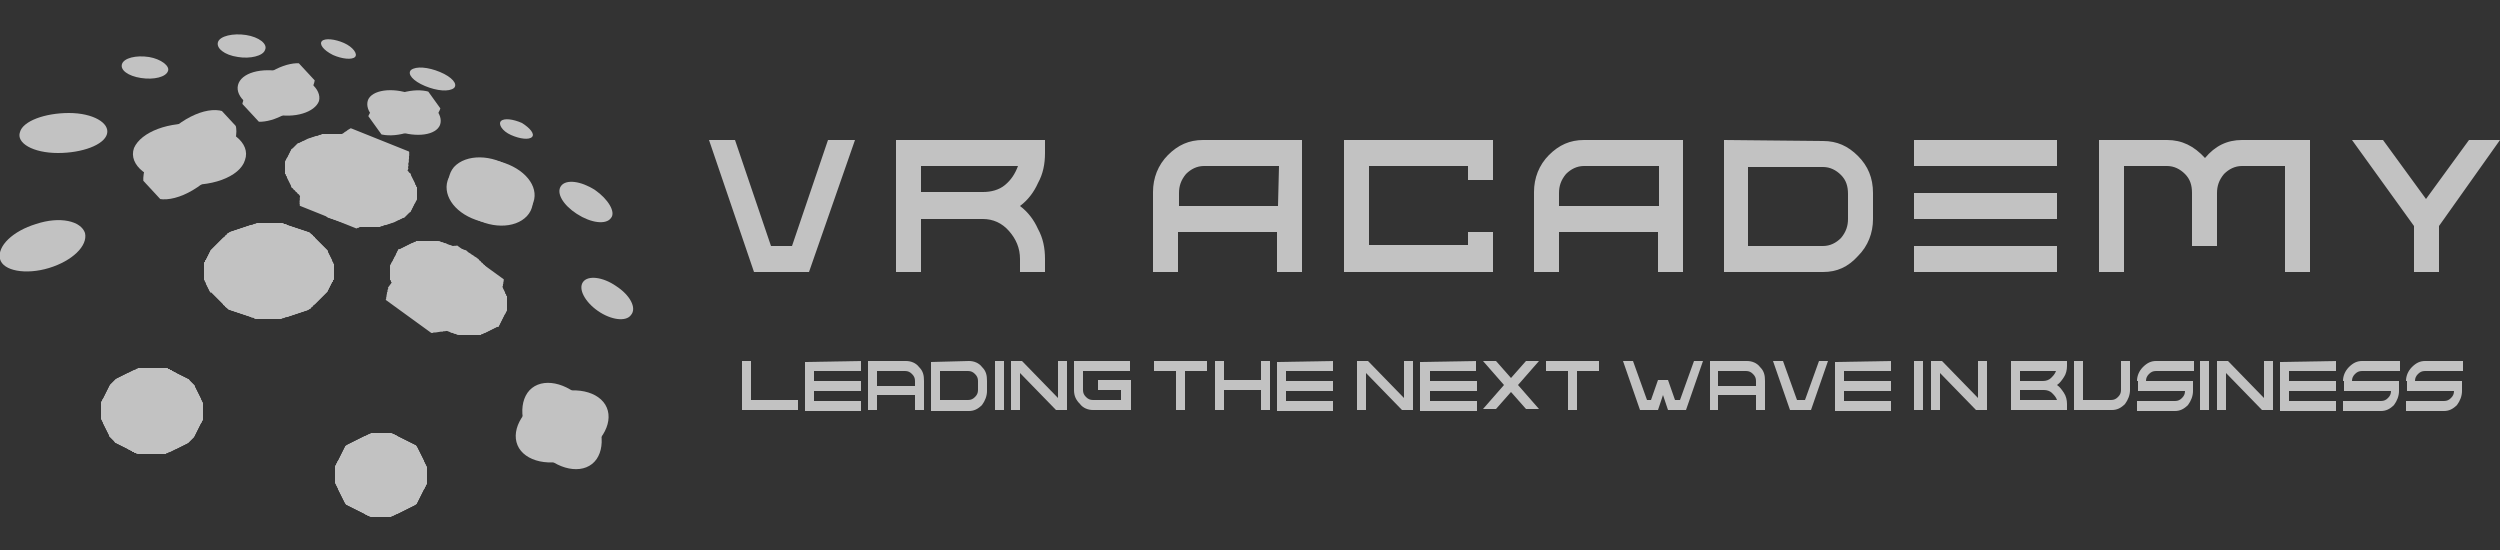 <?xml version="1.0" encoding="utf-8"?>
<!-- Generator: Adobe Illustrator 25.4.1, SVG Export Plug-In . SVG Version: 6.00 Build 0)  -->
<svg version="1.1" id="Layer_1" xmlns="http://www.w3.org/2000/svg" xmlns:xlink="http://www.w3.org/1999/xlink" x="0px" y="0px"
	 width="250px" height="55px" viewBox="0 0 250 55" style="enable-background:new 0 0 250 55;" xml:space="preserve">
<rect x="0" y="0" width="250" height="55" fill="#333333" stroke="none"/>
<style type="text/css">
	.st0{opacity:0.7;}
	.st1{fill-rule:evenodd;clip-rule:evenodd;fill:#FFFFFF;}
	.st2{fill:#FFFFFF;}
	.st3{clip-path:url(#SVGID_00000008845308503857234850000008880721291929004938_);fill:#FFFFFF;}
	.st4{clip-path:url(#SVGID_00000115483237205063783530000015409024385322230671_);fill:#FFFFFF;}
	.st5{clip-path:url(#SVGID_00000008827630459081595160000013173528196446905767_);fill:#FFFFFF;}
	.st6{clip-path:url(#SVGID_00000081626067167506316080000013860721293632560819_);fill:#FFFFFF;}
	.st7{clip-path:url(#SVGID_00000041989532639145815770000014039027297905696650_);fill:#FFFFFF;}
	.st8{clip-path:url(#SVGID_00000015350082190091263330000007814231938081726395_);fill:#FFFFFF;}
	.st9{clip-path:url(#SVGID_00000016049507639700191570000003689052437969930153_);fill:#FFFFFF;}
	.st10{clip-path:url(#SVGID_00000008118086161024712560000005228299943777081510_);fill:#FFFFFF;}
	.st11{clip-path:url(#SVGID_00000096032302834641008330000017778045242500148880_);fill:#FFFFFF;}
	.st12{clip-path:url(#SVGID_00000127761920213681726310000004809501604335712923_);fill:#FFFFFF;}
</style>
<g class="st0">
	<g>
		<path class="st1" d="M246.9,14l-4.3,5.9l0,0l-4.3-5.9h-3.1l6.2,8.6v4.6h2.5v-4.6L250,14H246.9L246.9,14z M216.7,14h-6.8v13.2h2.5
			V16.6h4.3c0.7,0,1.3,0.3,1.8,0.8s0.7,1.1,0.7,1.9v5.3h2.5v-5.3c0-0.7,0.2-1.3,0.7-1.9c0.5-0.5,1.1-0.8,1.8-0.8h4.3v10.6h2.5V14
			h-6.8c-1.5,0-2.7,0.6-3.7,1.8C219.4,14.6,218.2,14,216.7,14L216.7,14z M191.4,21.9h14.3v-2.6h-14.3V21.9z M191.4,16.6h14.3V14
			h-14.3V16.6z M191.4,27.2h14.3v-2.6h-14.3V27.2z M172.4,14v13.2h9.9c1.4,0,2.5-0.5,3.5-1.6c1-1,1.5-2.3,1.5-3.7v-2.6
			c0-1.5-0.5-2.7-1.5-3.7s-2.1-1.5-3.5-1.5L172.4,14L172.4,14z M184.8,21.9c0,0.7-0.2,1.3-0.7,1.9c-0.5,0.5-1.1,0.8-1.8,0.8h-7.5
			v-7.9h7.5c0.7,0,1.3,0.3,1.8,0.8s0.7,1.1,0.7,1.9V21.9z M153.4,27.2h2.5v-4h9.9v4h2.5V14h-9.9c-1.4,0-2.5,0.5-3.5,1.5
			s-1.5,2.3-1.5,3.7V27.2z M165.8,20.6h-9.9v-1.3c0-0.7,0.2-1.3,0.7-1.9c0.5-0.5,1.1-0.8,1.8-0.8h7.5v4H165.8z M134.4,14v13.2h14.9
			v-4h-2.5v1.3h-9.9v-7.9h9.9V18h2.5v-4H134.4z M115.3,27.2h2.5v-4h9.9v4h2.5V14h-9.9c-1.4,0-2.5,0.5-3.5,1.5s-1.5,2.3-1.5,3.7
			C115.3,19.2,115.3,27.2,115.3,27.2z M127.8,20.6h-9.9v-1.3c0-0.7,0.2-1.3,0.7-1.9c0.5-0.5,1.1-0.8,1.8-0.8h7.5L127.8,20.6
			L127.8,20.6z M89.6,27.2h2.5v-5.3h6.2c1,0,1.9,0.4,2.6,1.2c0.7,0.8,1.1,1.7,1.1,2.8v1.3h2.5v-1.3c0-1.1-0.2-2.1-0.7-3
			c-0.4-0.9-1-1.7-1.8-2.3c0.8-0.6,1.4-1.4,1.8-2.3c0.5-0.9,0.7-1.9,0.7-3V14H89.6V27.2z M92.1,16.6h9.7c-0.3,0.8-0.7,1.4-1.3,1.9
			c-0.6,0.5-1.4,0.7-2.2,0.7h-6.2V16.6L92.1,16.6z M82.8,14l-3.6,10.6h-2.1L73.5,14h-2.6l4.5,13.2h5.5L85.5,14H82.8z"/>
		<g>
			<path class="st2" d="M75.1,36.1V40h4.7v1h-5.6v-4.9H75.1z"/>
			<path class="st2" d="M86.1,36.1v1h-4.7v1h4.7v1h-4.7v1h4.7v1h-5.6v-4.9L86.1,36.1L86.1,36.1z"/>
			<path class="st2" d="M90.6,36.1c0.5,0,1,0.2,1.3,0.6c0.4,0.4,0.5,0.8,0.5,1.4V41h-0.9v-1.5h-3.8V41h-0.9v-4.9H90.6z M91.5,38.6
				v-0.5c0-0.3-0.1-0.5-0.3-0.7c-0.2-0.2-0.4-0.3-0.7-0.3h-2.8v1.5H91.5z"/>
			<path class="st2" d="M96.9,36.1c0.5,0,1,0.2,1.3,0.6c0.4,0.4,0.5,0.8,0.5,1.4v1c0,0.5-0.2,1-0.5,1.4c-0.4,0.4-0.8,0.6-1.3,0.6
				h-3.8v-4.9L96.9,36.1L96.9,36.1z M97.8,38.1c0-0.3-0.1-0.5-0.3-0.7c-0.2-0.2-0.4-0.3-0.7-0.3H94V40h2.8c0.3,0,0.5-0.1,0.7-0.3
				s0.3-0.4,0.3-0.7V38.1z"/>
			<path class="st2" d="M99.5,36.1h0.9V41h-0.9V36.1z"/>
			<path class="st2" d="M106.7,36.1V41h-1.1l-3.6-3.7V41h-0.9v-4.9h1.1l3.6,3.7v-3.7H106.7z"/>
			<path class="st2" d="M107.4,36.1h5.6v1h-4.7V39c0,0.3,0.1,0.5,0.3,0.7c0.2,0.2,0.4,0.3,0.7,0.3h2.8v-1h-2.3v-1h3.3v3h-3.8
				c-0.5,0-1-0.2-1.3-0.6c-0.4-0.4-0.6-0.8-0.6-1.4V36.1z"/>
			<path class="st2" d="M120.7,36.1v1h-2.2V41h-0.9v-3.9h-2.2v-1H120.7z"/>
			<path class="st2" d="M127,36.1V41h-0.9v-2h-3.7v2h-0.9v-4.9h0.9V38h3.7v-1.9H127z"/>
			<path class="st2" d="M133.3,36.1v1h-4.7v1h4.7v1h-4.7v1h4.7v1h-5.6v-4.9L133.3,36.1L133.3,36.1z"/>
			<path class="st2" d="M141.3,36.1V41h-1.1l-3.6-3.7V41h-0.9v-4.9h1.1l3.6,3.7v-3.7H141.3z"/>
			<path class="st2" d="M147.6,36.1v1H143v1h4.7v1H143v1h4.7v1H142v-4.9L147.6,36.1L147.6,36.1z"/>
			<path class="st2" d="M153.9,36.1l-2.1,2.4l2.1,2.4h-1.3l-1.5-1.7l-1.5,1.7h-1.3l2.1-2.4l-2.1-2.4h1.3l1.5,1.7l1.5-1.7H153.9z"/>
			<path class="st2" d="M159.9,36.1v1h-2.2V41h-0.9v-3.9h-2.2v-1H159.9z"/>
			<path class="st2" d="M170.3,36.1l-1.7,4.9h-1.8l-0.5-1.5l-0.5,1.5H164l-1.7-4.9h1l1.4,3.9h0.4l0.7-2h1l0.7,2h0.5l1.4-3.9H170.3z"
				/>
			<path class="st2" d="M174.7,36.1c0.5,0,1,0.2,1.3,0.6c0.4,0.4,0.5,0.8,0.5,1.4V41h-0.9v-1.5h-3.8V41H171v-4.9H174.7z M175.6,38.6
				v-0.5c0-0.3-0.1-0.5-0.3-0.7s-0.4-0.3-0.7-0.3h-2.8v1.5H175.6z"/>
			<path class="st2" d="M182.8,36.1l-1.7,4.9H179l-1.7-4.9h1l1.4,3.9h0.8l1.4-3.9H182.8z"/>
			<path class="st2" d="M189.1,36.1v1h-4.7v1h4.7v1h-4.7v1h4.7v1h-5.6v-4.9L189.1,36.1L189.1,36.1z"/>
			<path class="st2" d="M191.4,36.1h0.9V41h-0.9V36.1z"/>
			<path class="st2" d="M198.7,36.1V41h-1.1l-3.6-3.7V41h-0.9v-4.9h1.1l3.6,3.7v-3.7H198.7z"/>
			<path class="st2" d="M201.1,36.1h5.6v0.5c0,0.4-0.1,0.8-0.3,1.1s-0.4,0.6-0.7,0.8c0.3,0.2,0.5,0.5,0.7,0.8s0.3,0.7,0.3,1.1V41
				h-5.6V36.1z M202,38.1h2.3c0.3,0,0.6-0.1,0.8-0.3s0.4-0.4,0.5-0.7H202V38.1z M202,40h3.7c-0.1-0.3-0.3-0.5-0.5-0.7
				s-0.5-0.3-0.8-0.3H202V40z"/>
			<path class="st2" d="M212.1,36.1h0.9V39c0,0.5-0.2,1-0.5,1.4c-0.4,0.4-0.8,0.6-1.3,0.6h-3.8v-4.9h0.9V40h2.8
				c0.3,0,0.5-0.1,0.7-0.3s0.3-0.4,0.3-0.7L212.1,36.1L212.1,36.1z"/>
			<path class="st2" d="M213.7,38.1c0-0.5,0.2-1,0.6-1.4c0.4-0.4,0.8-0.6,1.3-0.6h3.8v1h-3.8c-0.3,0-0.5,0.1-0.7,0.3
				s-0.3,0.4-0.3,0.7h4.7v1c0,0.5-0.2,1-0.5,1.4c-0.4,0.4-0.8,0.6-1.3,0.6h-3.8v-1h3.8c0.3,0,0.5-0.1,0.7-0.3s0.3-0.4,0.3-0.7h-4.7
				v-1H213.7z"/>
			<path class="st2" d="M220,36.1h0.9V41H220V36.1z"/>
			<path class="st2" d="M227.3,36.1V41h-1.1l-3.6-3.7V41h-0.9v-4.9h1.1l3.6,3.7v-3.7H227.3z"/>
			<path class="st2" d="M233.6,36.1v1h-4.7v1h4.7v1h-4.7v1h4.7v1H228v-4.9L233.6,36.1L233.6,36.1z"/>
			<path class="st2" d="M234.3,38.1c0-0.5,0.2-1,0.6-1.4c0.4-0.4,0.8-0.6,1.3-0.6h3.8v1h-3.8c-0.3,0-0.5,0.1-0.7,0.3
				s-0.3,0.4-0.3,0.7h4.7v1c0,0.5-0.2,1-0.5,1.4c-0.4,0.4-0.8,0.6-1.3,0.6h-3.8v-1h3.8c0.3,0,0.5-0.1,0.7-0.3s0.3-0.4,0.3-0.7h-4.7
				v-1H234.3z"/>
			<path class="st2" d="M240.6,38.1c0-0.5,0.2-1,0.6-1.4c0.4-0.4,0.8-0.6,1.3-0.6h3.8v1h-3.8c-0.3,0-0.5,0.1-0.7,0.3
				s-0.3,0.4-0.3,0.7h4.7v1c0,0.5-0.2,1-0.5,1.4c-0.4,0.4-0.8,0.6-1.3,0.6h-3.8v-1h3.8c0.3,0,0.5-0.1,0.7-0.3s0.3-0.4,0.3-0.7h-4.7
				v-1H240.6z"/>
		</g>
	</g>
	<g>
		<g>
			<defs>
				<path id="SVGID_1_" d="M41.5,20.3c0,0.1-0.1,0.1-0.1,0.2c0,0.1-0.1,0.1-0.1,0.2c0,0.1-0.1,0.1-0.1,0.2c0,0.1-0.1,0.1-0.1,0.2
					c0,0.1-0.1,0.1-0.2,0.2c-0.1,0.1-0.1,0.1-0.2,0.2c-0.1,0.1-0.1,0.1-0.2,0.2c-0.1,0.1-0.1,0.1-0.2,0.1c-0.1,0-0.1,0.1-0.2,0.1
					c-0.1,0-0.1,0.1-0.2,0.1c-0.1,0-0.2,0.1-0.2,0.1c-0.1,0-0.2,0.1-0.2,0.1c-0.1,0-0.2,0.1-0.3,0.1c-0.1,0-0.2,0.1-0.3,0.1
					c-0.1,0-0.2,0.1-0.3,0.1c-0.1,0-0.2,0-0.3,0.1c-0.1,0-0.2,0-0.3,0.1c-0.1,0-0.2,0-0.3,0c-0.1,0-0.2,0-0.3,0c-0.1,0-0.2,0-0.3,0
					c-0.1,0-0.2,0-0.3,0c-0.1,0-0.2,0-0.3,0c-0.1,0-0.2,0-0.3,0c-0.1,0-0.2,0-0.3,0c-0.1,0-0.2,0-0.3,0c-0.1,0-0.2,0-0.3-0.1
					c-0.1,0-0.2,0-0.3-0.1c-0.1,0-0.2-0.1-0.3-0.1c-0.1,0-0.2-0.1-0.3-0.1c-0.1,0-0.2-0.1-0.3-0.1c-0.1,0-0.2-0.1-0.3-0.1
					c-0.1,0-0.2-0.1-0.3-0.1c-0.1,0-0.2-0.1-0.3-0.1c-0.1,0-0.2-0.1-0.3-0.1c-0.1,0-0.2-0.1-0.3-0.2c-0.1-0.1-0.2-0.1-0.3-0.2
					c-0.1-0.1-0.2-0.1-0.3-0.2c-0.1-0.1-0.2-0.1-0.3-0.2c-0.1-0.1-0.2-0.1-0.3-0.2c-0.1-0.1-0.2-0.1-0.3-0.2
					c-0.1-0.1-0.2-0.1-0.3-0.2c-0.1-0.1-0.2-0.1-0.2-0.2c-0.1-0.1-0.2-0.1-0.2-0.2c-0.1-0.1-0.2-0.1-0.2-0.2
					c-0.1-0.1-0.1-0.1-0.2-0.2c-0.1-0.1-0.1-0.2-0.2-0.2c-0.1-0.1-0.1-0.2-0.2-0.2c-0.1-0.1-0.1-0.2-0.2-0.2
					c-0.1-0.1-0.1-0.2-0.2-0.2c-0.1-0.1-0.1-0.2-0.1-0.2c0-0.1-0.1-0.2-0.1-0.2c0-0.1-0.1-0.2-0.1-0.2c0-0.1-0.1-0.2-0.1-0.2
					c0-0.1-0.1-0.2-0.1-0.2c0-0.1,0-0.2-0.1-0.2c0-0.1,0-0.2-0.1-0.2c0-0.1,0-0.2,0-0.2c0-0.1,0-0.2,0-0.2c0-0.1,0-0.2,0-0.2
					c0-0.1,0-0.2,0-0.2c0-0.1,0-0.2,0-0.2c0-0.1,0-0.1,0-0.2c0-0.1,0-0.1,0.1-0.2c0-0.1,0-0.1,0.1-0.2c0-0.1,0.1-0.1,0.1-0.2
					c0-0.1,0.1-0.1,0.1-0.2c0-0.1,0.1-0.1,0.1-0.2c0-0.1,0.1-0.1,0.1-0.2c0-0.1,0.1-0.1,0.2-0.2c0.1-0.1,0.1-0.1,0.2-0.2
					c0.1-0.1,0.1-0.1,0.2-0.2c0.1-0.1,0.1-0.1,0.2-0.1c0.1,0,0.1-0.1,0.2-0.1c0.1,0,0.1-0.1,0.2-0.1c0.1,0,0.2-0.1,0.2-0.1
					c0.1,0,0.2-0.1,0.2-0.1c0.1,0,0.2-0.1,0.3-0.1c0.1,0,0.2-0.1,0.3-0.1c0.1,0,0.2-0.1,0.3-0.1c0.1,0,0.2,0,0.3-0.1
					c0.1,0,0.2,0,0.3-0.1c0.1,0,0.2,0,0.3,0c0.1,0,0.2,0,0.3,0c0.1,0,0.2,0,0.3,0c0.1,0,0.2,0,0.3,0c0.1,0,0.2,0,0.3,0
					c0.1,0,0.2,0,0.3,0c0.1,0,0.2,0,0.3,0c0.1,0,0.2,0,0.3,0c0.1,0,0.2,0,0.3,0.1c0.1,0,0.2,0,0.3,0.1c0.1,0,0.2,0.1,0.3,0.1
					c0.1,0,0.2,0.1,0.3,0.1c0.1,0,0.2,0.1,0.3,0.1c0.1,0,0.2,0.1,0.3,0.1c0.1,0,0.2,0.1,0.3,0.1c0.1,0,0.2,0.1,0.3,0.1
					c0.1,0,0.2,0.1,0.3,0.1c0.1,0,0.2,0.1,0.3,0.2c0.1,0.1,0.2,0.1,0.3,0.2c0.1,0.1,0.2,0.1,0.3,0.2c0.1,0.1,0.2,0.1,0.3,0.2
					c0.1,0.1,0.2,0.1,0.3,0.2c0.1,0.1,0.2,0.1,0.3,0.2c0.1,0.1,0.2,0.1,0.3,0.2c0.1,0.1,0.2,0.1,0.2,0.2c0.1,0.1,0.2,0.1,0.2,0.2
					c0.1,0.1,0.2,0.1,0.2,0.2c0.1,0.1,0.1,0.1,0.2,0.2c0.1,0.1,0.1,0.2,0.2,0.2c0.1,0.1,0.1,0.2,0.2,0.2c0.1,0.1,0.1,0.2,0.2,0.2
					c0.1,0.1,0.1,0.2,0.2,0.2c0.1,0.1,0.1,0.2,0.1,0.2c0,0.1,0.1,0.2,0.1,0.2c0,0.1,0.1,0.2,0.1,0.2c0,0.1,0.1,0.2,0.1,0.2
					c0,0.1,0.1,0.2,0.1,0.2c0,0.1,0,0.2,0.1,0.2c0,0.1,0,0.2,0.1,0.2c0,0.1,0,0.2,0,0.2c0,0.1,0,0.2,0,0.2c0,0.1,0,0.2,0,0.2
					c0,0.1,0,0.2,0,0.2c0,0.1,0,0.2,0,0.2c0,0.1,0,0.1,0,0.2c0,0.1,0,0.1-0.1,0.2C41.6,20.1,41.6,20.2,41.5,20.3"/>
			</defs>
			<use xlink:href="#SVGID_1_"  style="overflow:visible;fill-rule:evenodd;clip-rule:evenodd;fill:#FFFFFF;"/>
			<clipPath id="SVGID_00000010274606041970766710000002567480368242727808_">
				<use xlink:href="#SVGID_1_"  style="overflow:visible;"/>
			</clipPath>
			
				<rect x="30.5" y="10.7" transform="matrix(0.372 -0.928 0.928 0.372 5.634 43.671)" style="clip-path:url(#SVGID_00000010274606041970766710000002567480368242727808_);fill:#FFFFFF;" width="9.1" height="13.9"/>
		</g>
		<path class="st1" d="M59.5,19c-1.4-0.9-2.9-1.1-3.4-0.4c-0.5,0.7,0.2,1.9,1.6,2.8c1.4,0.9,2.9,1.1,3.4,0.4
			C61.6,21.2,60.8,19.9,59.5,19"/>
		<path class="st1" d="M52.2,12.3c-0.9-0.4-1.8-0.5-2.1-0.2c-0.3,0.3,0.1,1,1,1.4c0.9,0.4,1.8,0.5,2.1,0.2
			C53.5,13.4,53,12.8,52.2,12.3"/>
		<path class="st1" d="M44,7.2c-1.2-0.5-2.4-0.6-2.9-0.2c-0.4,0.4,0.2,1.1,1.4,1.6c1.2,0.5,2.4,0.6,2.9,0.2
			C45.8,8.4,45.2,7.7,44,7.2"/>
		<path class="st1" d="M34.4,4.3c-0.9-0.4-1.9-0.5-2.2-0.2c-0.3,0.3,0.1,0.9,1.1,1.4c0.9,0.4,1.9,0.5,2.2,0.2
			C35.8,5.4,35.3,4.7,34.4,4.3"/>
		<path class="st1" d="M24.6,3.5c-1.3-0.2-2.6,0.1-2.8,0.7c-0.2,0.6,0.6,1.3,2,1.5C25,5.9,26.3,5.6,26.5,5
			C26.8,4.4,25.9,3.7,24.6,3.5"/>
		<path class="st1" d="M14.9,5.7c-1.3-0.2-2.5,0.1-2.7,0.7c-0.2,0.6,0.6,1.2,1.9,1.4c1.3,0.2,2.5-0.1,2.7-0.7
			C17,6.6,16.1,5.9,14.9,5.7"/>
		<path class="st1" d="M5.8,15.3c2.4,0,4.6-0.8,4.9-1.9c0.3-1.1-1.4-2.1-3.8-2.1c-2.4,0-4.6,0.8-4.9,1.9C1.6,14.3,3.3,15.3,5.8,15.3
			"/>
		<path class="st1" d="M4.9,26.8c2.3-0.7,3.9-2.2,3.6-3.5c-0.4-1.2-2.5-1.7-4.9-0.9c-2.3,0.7-3.9,2.2-3.6,3.5
			C0.3,27.1,2.6,27.5,4.9,26.8"/>
		<path class="st1" d="M61.6,28.6c-1.3-0.9-2.8-1.1-3.3-0.4c-0.5,0.7,0.2,2,1.5,2.9c1.3,0.9,2.8,1.1,3.3,0.4
			C63.7,30.8,63,29.5,61.6,28.6"/>
		<g>
			<defs>
				<path id="SVGID_00000016067469660594244620000002428949553368796070_" d="M33.4,27c0,0.1,0,0.2,0,0.3s0,0.2,0,0.3
					c0,0.1,0,0.2,0,0.2c0,0.1,0,0.2-0.1,0.2c0,0.1,0,0.2-0.1,0.2c0,0.1-0.1,0.2-0.1,0.2c0,0.1-0.1,0.2-0.1,0.2
					c0,0.1-0.1,0.2-0.1,0.2c0,0.1-0.1,0.2-0.1,0.2c0,0.1-0.1,0.2-0.1,0.2c-0.1,0.1-0.1,0.1-0.2,0.2c-0.1,0.1-0.1,0.1-0.2,0.2
					c-0.1,0.1-0.1,0.1-0.2,0.2c-0.1,0.1-0.1,0.1-0.2,0.2c-0.1,0.1-0.1,0.1-0.2,0.2c-0.1,0.1-0.1,0.1-0.2,0.2
					c-0.1,0.1-0.2,0.1-0.2,0.2c-0.1,0.1-0.2,0.1-0.2,0.2c-0.1,0.1-0.2,0.1-0.3,0.2c-0.1,0-0.2,0.1-0.3,0.1c-0.1,0-0.2,0.1-0.3,0.1
					c-0.1,0-0.2,0.1-0.3,0.1c-0.1,0-0.2,0.1-0.3,0.1c-0.1,0-0.2,0.1-0.3,0.1c-0.1,0-0.2,0.1-0.3,0.1c-0.1,0-0.2,0.1-0.3,0.1
					c-0.1,0-0.2,0-0.3,0.1c-0.1,0-0.2,0-0.3,0.1c-0.1,0-0.2,0-0.3,0c-0.1,0-0.2,0-0.3,0c-0.1,0-0.2,0-0.3,0c-0.1,0-0.2,0-0.3,0
					c-0.1,0-0.2,0-0.3,0c-0.1,0-0.2,0-0.3,0c-0.1,0-0.2,0-0.3,0c-0.1,0-0.2,0-0.3,0c-0.1,0-0.2,0-0.3-0.1s-0.2,0-0.3-0.1
					c-0.1,0-0.2-0.1-0.3-0.1c-0.1,0-0.2-0.1-0.3-0.1c-0.1,0-0.2-0.1-0.3-0.1c-0.1,0-0.2-0.1-0.3-0.1c-0.1,0-0.2-0.1-0.3-0.1
					c-0.1,0-0.2-0.1-0.3-0.1c-0.1,0-0.2-0.1-0.3-0.1c-0.1,0-0.2-0.1-0.3-0.2c-0.1-0.1-0.2-0.1-0.2-0.2c-0.1-0.1-0.2-0.1-0.2-0.2
					c-0.1-0.1-0.1-0.1-0.2-0.2c-0.1-0.1-0.1-0.1-0.2-0.2c-0.1-0.1-0.1-0.1-0.2-0.2c-0.1-0.1-0.1-0.1-0.2-0.2
					c-0.1-0.1-0.1-0.1-0.2-0.2c-0.1-0.1-0.1-0.1-0.2-0.2C21,29.3,21,29.2,21,29.2c0-0.1-0.1-0.2-0.1-0.2c0-0.1-0.1-0.2-0.1-0.2
					c0-0.1-0.1-0.2-0.1-0.2c0-0.1-0.1-0.2-0.1-0.2c0-0.1,0-0.2-0.1-0.2c0-0.1,0-0.2-0.1-0.2c0-0.1,0-0.2,0-0.2c0-0.1,0-0.2,0-0.3
					c0-0.1,0-0.2,0-0.3s0-0.2,0-0.3c0-0.1,0-0.2,0-0.3c0-0.1,0-0.2,0-0.2c0-0.1,0-0.2,0.1-0.2c0-0.1,0-0.2,0.1-0.2
					c0-0.1,0.1-0.2,0.1-0.2c0-0.1,0.1-0.2,0.1-0.2c0-0.1,0.1-0.2,0.1-0.2c0-0.1,0.1-0.2,0.1-0.2c0-0.1,0.1-0.2,0.1-0.2
					c0.1-0.1,0.1-0.1,0.2-0.2c0.1-0.1,0.1-0.1,0.2-0.2c0.1-0.1,0.1-0.1,0.2-0.2c0.1-0.1,0.1-0.1,0.2-0.2c0.1-0.1,0.1-0.1,0.2-0.2
					c0.1-0.1,0.1-0.1,0.2-0.2c0.1-0.1,0.2-0.1,0.2-0.2c0.1-0.1,0.2-0.1,0.2-0.2c0.1-0.1,0.2-0.1,0.3-0.2c0.1,0,0.2-0.1,0.3-0.1
					c0.1,0,0.2-0.1,0.3-0.1c0.1,0,0.2-0.1,0.3-0.1c0.1,0,0.2-0.1,0.3-0.1c0.1,0,0.2-0.1,0.3-0.1c0.1,0,0.2-0.1,0.3-0.1
					c0.1,0,0.2-0.1,0.3-0.1c0.1,0,0.2,0,0.3-0.1c0.1,0,0.2,0,0.3-0.1c0.1,0,0.2,0,0.3,0c0.1,0,0.2,0,0.3,0c0.1,0,0.2,0,0.3,0
					c0.1,0,0.2,0,0.3,0c0.1,0,0.2,0,0.3,0c0.1,0,0.2,0,0.3,0c0.1,0,0.2,0,0.3,0c0.1,0,0.2,0,0.3,0c0.1,0,0.2,0,0.3,0.1
					c0.1,0,0.2,0,0.3,0.1c0.1,0,0.2,0.1,0.3,0.1c0.1,0,0.2,0.1,0.3,0.1c0.1,0,0.2,0.1,0.3,0.1c0.1,0,0.2,0.1,0.3,0.1
					c0.1,0,0.2,0.1,0.3,0.1c0.1,0,0.2,0.1,0.3,0.1c0.1,0,0.2,0.1,0.3,0.1c0.1,0,0.2,0.1,0.3,0.2c0.1,0.1,0.2,0.1,0.2,0.2
					c0.1,0.1,0.2,0.1,0.2,0.2c0.1,0.1,0.1,0.1,0.2,0.2c0.1,0.1,0.1,0.1,0.2,0.2c0.1,0.1,0.1,0.1,0.2,0.2c0.1,0.1,0.1,0.1,0.2,0.2
					c0.1,0.1,0.1,0.1,0.2,0.2c0.1,0.1,0.1,0.1,0.2,0.2c0.1,0.1,0.1,0.1,0.1,0.2c0,0.1,0.1,0.2,0.1,0.2c0,0.1,0.1,0.2,0.1,0.2
					c0,0.1,0.1,0.2,0.1,0.2c0,0.1,0.1,0.2,0.1,0.2c0,0.1,0,0.2,0.1,0.2c0,0.1,0,0.2,0.1,0.2c0,0.1,0,0.2,0,0.2c0,0.1,0,0.2,0,0.3
					C33.4,26.8,33.4,26.9,33.4,27"/>
			</defs>
			
				<use xlink:href="#SVGID_00000016067469660594244620000002428949553368796070_"  style="overflow:visible;fill-rule:evenodd;clip-rule:evenodd;fill:#FFFFFF;"/>
			<clipPath id="SVGID_00000168798148554048439110000017437708606439405739_">
				<use xlink:href="#SVGID_00000016067469660594244620000002428949553368796070_"  style="overflow:visible;"/>
			</clipPath>
			
				<rect x="20.3" y="21.9" style="clip-path:url(#SVGID_00000168798148554048439110000017437708606439405739_);fill:#FFFFFF;" width="13.1" height="10.2"/>
		</g>
		<g>
			<defs>
				<path id="SVGID_00000124141212015105603680000001464704019227245731_" d="M20.3,41.1c0,0.1,0,0.1,0,0.2c0,0.1,0,0.1,0,0.2
					c0,0.1,0,0.1,0,0.2c0,0.1,0,0.1,0,0.2c0,0.1,0,0.1-0.1,0.2c0,0.1,0,0.1-0.1,0.2c0,0.1-0.1,0.1-0.1,0.2c0,0.1-0.1,0.1-0.1,0.2
					c0,0.1-0.1,0.1-0.1,0.2c0,0.1-0.1,0.1-0.1,0.2c0,0.1-0.1,0.1-0.1,0.2c0,0.1-0.1,0.1-0.1,0.2c0,0.1-0.1,0.1-0.1,0.2
					c-0.1,0.1-0.1,0.1-0.2,0.2c-0.1,0.1-0.1,0.1-0.2,0.2c-0.1,0.1-0.1,0.1-0.2,0.2c-0.1,0-0.1,0.1-0.2,0.1c-0.1,0-0.1,0.1-0.2,0.1
					c-0.1,0-0.1,0.1-0.2,0.1c-0.1,0-0.1,0.1-0.2,0.1c-0.1,0-0.1,0.1-0.2,0.1c-0.1,0-0.1,0.1-0.2,0.1c-0.1,0-0.2,0.1-0.2,0.1
					c-0.1,0-0.2,0.1-0.2,0.1c-0.1,0-0.2,0.1-0.2,0.1c-0.1,0-0.2,0-0.2,0.1c-0.1,0-0.2,0-0.2,0.1c-0.1,0-0.2,0-0.2,0
					c-0.1,0-0.2,0-0.3,0c-0.1,0-0.2,0-0.3,0c-0.1,0-0.2,0-0.3,0c-0.1,0-0.2,0-0.3,0c-0.1,0-0.2,0-0.3,0c-0.1,0-0.2,0-0.3,0
					c-0.1,0-0.2,0-0.3,0c-0.1,0-0.2,0-0.3,0c-0.1,0-0.2,0-0.2,0s-0.2,0-0.2-0.1c-0.1,0-0.2,0-0.2-0.1c-0.1,0-0.2,0-0.2-0.1
					c-0.1,0-0.2-0.1-0.2-0.1c-0.1,0-0.2-0.1-0.2-0.1c-0.1,0-0.1-0.1-0.2-0.1c-0.1,0-0.1-0.1-0.2-0.1c-0.1,0-0.1-0.1-0.2-0.1
					c-0.1,0-0.1-0.1-0.2-0.1c-0.1,0-0.1-0.1-0.2-0.1c-0.1,0-0.1-0.1-0.2-0.1c-0.1,0-0.1-0.1-0.2-0.2c-0.1-0.1-0.1-0.1-0.2-0.2
					c-0.1-0.1-0.1-0.1-0.2-0.2c-0.1-0.1-0.1-0.1-0.1-0.2c0-0.1-0.1-0.1-0.1-0.2c0-0.1-0.1-0.1-0.1-0.2c0-0.1-0.1-0.1-0.1-0.2
					c0-0.1-0.1-0.1-0.1-0.2c0-0.1-0.1-0.1-0.1-0.2c0-0.1-0.1-0.1-0.1-0.2c0-0.1,0-0.1-0.1-0.2c0-0.1,0-0.1-0.1-0.2
					c0-0.1,0-0.1,0-0.2c0-0.1,0-0.1,0-0.2c0-0.1,0-0.1,0-0.2c0-0.1,0-0.1,0-0.2c0-0.1,0-0.1,0-0.2c0-0.1,0-0.1,0-0.2
					c0-0.1,0-0.1,0-0.2c0-0.1,0-0.1,0-0.2c0-0.1,0-0.1,0.1-0.2c0-0.1,0-0.1,0.1-0.2c0-0.1,0.1-0.1,0.1-0.2c0-0.1,0.1-0.1,0.1-0.2
					c0-0.1,0.1-0.1,0.1-0.2c0-0.1,0.1-0.1,0.1-0.2c0-0.1,0.1-0.1,0.1-0.2c0-0.1,0.1-0.1,0.1-0.2c0-0.1,0.1-0.1,0.1-0.2
					c0.1-0.1,0.1-0.1,0.2-0.2c0.1-0.1,0.1-0.1,0.2-0.2c0.1-0.1,0.1-0.1,0.2-0.2c0.1,0,0.1-0.1,0.2-0.1c0.1,0,0.1-0.1,0.2-0.1
					c0.1,0,0.1-0.1,0.2-0.1c0.1,0,0.1-0.1,0.2-0.1c0.1,0,0.1-0.1,0.2-0.1s0.1-0.1,0.2-0.1c0.1,0,0.2-0.1,0.2-0.1
					c0.1,0,0.2-0.1,0.2-0.1c0.1,0,0.2-0.1,0.2-0.1c0.1,0,0.2,0,0.2-0.1c0.1,0,0.2,0,0.2-0.1c0.1,0,0.2,0,0.2,0c0.1,0,0.2,0,0.3,0
					c0.1,0,0.2,0,0.3,0c0.1,0,0.2,0,0.3,0c0.1,0,0.2,0,0.3,0c0.1,0,0.2,0,0.3,0c0.1,0,0.2,0,0.3,0c0.1,0,0.2,0,0.3,0
					c0.1,0,0.2,0,0.3,0c0.1,0,0.2,0,0.2,0c0.1,0,0.2,0,0.2,0.1c0.1,0,0.2,0,0.2,0.1c0.1,0,0.2,0,0.2,0.1c0.1,0,0.2,0.1,0.2,0.1
					c0.1,0,0.2,0.1,0.2,0.1c0.1,0,0.1,0.1,0.2,0.1c0.1,0,0.1,0.1,0.2,0.1c0.1,0,0.1,0.1,0.2,0.1c0.1,0,0.1,0.1,0.2,0.1
					c0.1,0,0.1,0.1,0.2,0.1c0.1,0,0.1,0.1,0.2,0.1c0.1,0,0.1,0.1,0.2,0.2c0.1,0.1,0.1,0.1,0.2,0.2c0.1,0.1,0.1,0.1,0.2,0.2
					c0.1,0.1,0.1,0.1,0.1,0.2c0,0.1,0.1,0.1,0.1,0.2c0,0.1,0.1,0.1,0.1,0.2c0,0.1,0.1,0.1,0.1,0.2c0,0.1,0.1,0.1,0.1,0.2
					c0,0.1,0.1,0.1,0.1,0.2c0,0.1,0.1,0.1,0.1,0.2c0,0.1,0,0.1,0.1,0.2c0,0.1,0,0.1,0.1,0.2c0,0.1,0,0.1,0,0.2c0,0.1,0,0.1,0,0.2
					c0,0.1,0,0.1,0,0.2C20.3,40.9,20.3,41,20.3,41.1"/>
			</defs>
			
				<use xlink:href="#SVGID_00000124141212015105603680000001464704019227245731_"  style="overflow:visible;fill-rule:evenodd;clip-rule:evenodd;fill:#FFFFFF;"/>
			<clipPath id="SVGID_00000160166541051653483620000014543870049408899246_">
				<use xlink:href="#SVGID_00000124141212015105603680000001464704019227245731_"  style="overflow:visible;"/>
			</clipPath>
			
				<rect x="9.9" y="36.8" style="clip-path:url(#SVGID_00000160166541051653483620000014543870049408899246_);fill:#FFFFFF;" width="10.4" height="8.5"/>
		</g>
		<g>
			<defs>
				<path id="SVGID_00000062899011450187703940000001428458723481877683_" d="M42.7,47.5c0,0.1,0,0.1,0,0.2c0,0.1,0,0.1,0,0.2
					c0,0.1,0,0.1,0,0.2c0,0.1,0,0.1,0,0.2c0,0.1,0,0.1-0.1,0.2c0,0.1,0,0.1-0.1,0.2c0,0.1,0,0.1-0.1,0.2c0,0.1-0.1,0.1-0.1,0.2
					c0,0.1-0.1,0.1-0.1,0.2c0,0.1-0.1,0.1-0.1,0.2c0,0.1-0.1,0.1-0.1,0.2c0,0.1-0.1,0.1-0.1,0.2c0,0.1-0.1,0.1-0.1,0.2
					c0,0.1-0.1,0.1-0.1,0.2c0,0.1-0.1,0.1-0.2,0.2c-0.1,0-0.1,0.1-0.2,0.1c-0.1,0-0.1,0.1-0.2,0.1c-0.1,0-0.1,0.1-0.2,0.1
					c-0.1,0-0.1,0.1-0.2,0.1c-0.1,0-0.1,0.1-0.2,0.1c-0.1,0-0.1,0.1-0.2,0.1c-0.1,0-0.1,0.1-0.2,0.1c-0.1,0-0.1,0.1-0.2,0.1
					c-0.1,0-0.1,0.1-0.2,0.1c-0.1,0-0.1,0-0.2,0.1c-0.1,0-0.1,0-0.2,0.1c-0.1,0-0.1,0-0.2,0.1c-0.1,0-0.1,0-0.2,0
					c-0.1,0-0.2,0-0.2,0c-0.1,0-0.2,0-0.2,0c-0.1,0-0.2,0-0.2,0c-0.1,0-0.2,0-0.2,0s-0.2,0-0.2,0c-0.1,0-0.2,0-0.2,0
					c-0.1,0-0.2,0-0.2,0c-0.1,0-0.2,0-0.2,0c-0.1,0-0.1,0-0.2,0s-0.1,0-0.2-0.1c-0.1,0-0.1,0-0.2-0.1c-0.1,0-0.1,0-0.2-0.1
					c-0.1,0-0.1-0.1-0.2-0.1c-0.1,0-0.1-0.1-0.2-0.1c-0.1,0-0.1-0.1-0.2-0.1c-0.1,0-0.1-0.1-0.2-0.1c-0.1,0-0.1-0.1-0.2-0.1
					c-0.1,0-0.1-0.1-0.2-0.1c-0.1,0-0.1-0.1-0.2-0.1c-0.1,0-0.1-0.1-0.2-0.1c-0.1,0-0.1-0.1-0.2-0.1c-0.1,0-0.1-0.1-0.2-0.2
					c0-0.1-0.1-0.1-0.1-0.2c0-0.1-0.1-0.1-0.1-0.2c0-0.1-0.1-0.1-0.1-0.2c0-0.1-0.1-0.1-0.1-0.2c0-0.1-0.1-0.1-0.1-0.2
					c0-0.1-0.1-0.1-0.1-0.2c0-0.1-0.1-0.1-0.1-0.2c0-0.1,0-0.1-0.1-0.2c0-0.1,0-0.1-0.1-0.2c0-0.1,0-0.1-0.1-0.2c0-0.1,0-0.1,0-0.2
					c0-0.1,0-0.1,0-0.2c0-0.1,0-0.1,0-0.2s0-0.1,0-0.2s0-0.1,0-0.2c0-0.1,0-0.1,0-0.2c0-0.1,0-0.1,0-0.2c0-0.1,0-0.1,0-0.2
					c0-0.1,0-0.1,0.1-0.2c0-0.1,0-0.1,0.1-0.2c0-0.1,0-0.1,0.1-0.2c0-0.1,0.1-0.1,0.1-0.2c0-0.1,0.1-0.1,0.1-0.2
					c0-0.1,0.1-0.1,0.1-0.2c0-0.1,0.1-0.1,0.1-0.2c0-0.1,0.1-0.1,0.1-0.2c0-0.1,0.1-0.1,0.1-0.2c0-0.1,0.1-0.1,0.1-0.2
					c0-0.1,0.1-0.1,0.2-0.2c0.1,0,0.1-0.1,0.2-0.1c0.1,0,0.1-0.1,0.2-0.1c0.1,0,0.1-0.1,0.2-0.1c0.1,0,0.1-0.1,0.2-0.1
					c0.1,0,0.1-0.1,0.2-0.1c0.1,0,0.1-0.1,0.2-0.1c0.1,0,0.1-0.1,0.2-0.1c0.1,0,0.1-0.1,0.2-0.1c0.1,0,0.1-0.1,0.2-0.1
					c0.1,0,0.1,0,0.2-0.1c0.1,0,0.1,0,0.2-0.1c0.1,0,0.1,0,0.2-0.1c0.1,0,0.1,0,0.2,0c0.1,0,0.2,0,0.2,0c0.1,0,0.2,0,0.2,0
					c0.1,0,0.2,0,0.2,0c0.1,0,0.2,0,0.2,0s0.2,0,0.2,0c0.1,0,0.2,0,0.2,0c0.1,0,0.2,0,0.2,0c0.1,0,0.2,0,0.2,0c0.1,0,0.1,0,0.2,0
					c0.1,0,0.1,0,0.2,0.1c0.1,0,0.1,0,0.2,0.1c0.1,0,0.1,0,0.2,0.1c0.1,0,0.1,0.1,0.2,0.1c0.1,0,0.1,0.1,0.2,0.1
					c0.1,0,0.1,0.1,0.2,0.1c0.1,0,0.1,0.1,0.2,0.1c0.1,0,0.1,0.1,0.2,0.1c0.1,0,0.1,0.1,0.2,0.1c0.1,0,0.1,0.1,0.2,0.1
					c0.1,0,0.1,0.1,0.2,0.1c0.1,0,0.1,0.1,0.2,0.1c0.1,0,0.1,0.1,0.2,0.2c0,0.1,0.1,0.1,0.1,0.2c0,0.1,0.1,0.1,0.1,0.2
					c0,0.1,0.1,0.1,0.1,0.2c0,0.1,0.1,0.1,0.1,0.2c0,0.1,0.1,0.1,0.1,0.2c0,0.1,0.1,0.1,0.1,0.2c0,0.1,0.1,0.1,0.1,0.2
					c0,0.1,0,0.1,0.1,0.2c0,0.1,0,0.1,0.1,0.2c0,0.1,0,0.1,0.1,0.2c0,0.1,0,0.1,0,0.2c0,0.1,0,0.1,0,0.2c0,0.1,0,0.1,0,0.2
					C42.7,47.3,42.7,47.4,42.7,47.5"/>
			</defs>
			
				<use xlink:href="#SVGID_00000062899011450187703940000001428458723481877683_"  style="overflow:visible;fill-rule:evenodd;clip-rule:evenodd;fill:#FFFFFF;"/>
			<clipPath id="SVGID_00000062186152613736849470000013490589526535980733_">
				<use xlink:href="#SVGID_00000062899011450187703940000001428458723481877683_"  style="overflow:visible;"/>
			</clipPath>
			
				<rect x="33.3" y="43.4" style="clip-path:url(#SVGID_00000062186152613736849470000013490589526535980733_);fill:#FFFFFF;" width="9.4" height="8.2"/>
		</g>
		<g>
			<defs>
				<path id="SVGID_00000144320553376001153460000001290482006551765638_" d="M39.6,25.4c0-0.1,0.1-0.1,0.1-0.2
					c0-0.1,0.1-0.1,0.1-0.2c0-0.1,0.1-0.1,0.2-0.1c0.1,0,0.1-0.1,0.2-0.1c0.1,0,0.1-0.1,0.2-0.1c0.1,0,0.1-0.1,0.2-0.1
					c0.1,0,0.1-0.1,0.2-0.1c0.1,0,0.1-0.1,0.2-0.1c0.1,0,0.1-0.1,0.2-0.1c0.1,0,0.1,0,0.2-0.1c0.1,0,0.2,0,0.2-0.1
					c0.1,0,0.2,0,0.2,0c0.1,0,0.2,0,0.2,0c0.1,0,0.2,0,0.3,0c0.1,0,0.2,0,0.3,0c0.1,0,0.2,0,0.3,0c0.1,0,0.2,0,0.3,0
					c0.1,0,0.2,0,0.3,0c0.1,0,0.2,0,0.3,0c0.1,0,0.2,0,0.3,0.1c0.1,0,0.2,0,0.3,0.1c0.1,0,0.2,0,0.3,0.1c0.1,0,0.2,0.1,0.3,0.1
					c0.1,0,0.2,0.1,0.3,0.1c0.1,0,0.2,0.1,0.3,0.1c0.1,0,0.2,0.1,0.3,0.1c0.1,0,0.2,0.1,0.3,0.1c0.1,0,0.2,0.1,0.3,0.1
					c0.1,0,0.2,0.1,0.3,0.2c0.1,0.1,0.2,0.1,0.3,0.2c0.1,0.1,0.2,0.1,0.3,0.2c0.1,0.1,0.2,0.1,0.3,0.2c0.1,0.1,0.2,0.1,0.2,0.2
					c0.1,0.1,0.2,0.1,0.2,0.2c0.1,0.1,0.2,0.1,0.2,0.2c0.1,0.1,0.2,0.1,0.2,0.2c0.1,0.1,0.1,0.1,0.2,0.2c0.1,0.1,0.1,0.1,0.2,0.2
					c0.1,0.1,0.1,0.2,0.2,0.2c0.1,0.1,0.1,0.2,0.2,0.2c0.1,0.1,0.1,0.2,0.2,0.2c0.1,0.1,0.1,0.2,0.2,0.2c0.1,0.1,0.1,0.2,0.2,0.2
					c0.1,0.1,0.1,0.2,0.1,0.2c0,0.1,0.1,0.2,0.1,0.2c0,0.1,0.1,0.2,0.1,0.2c0,0.1,0.1,0.2,0.1,0.2c0,0.1,0.1,0.2,0.1,0.2
					c0,0.1,0.1,0.2,0.1,0.2c0,0.1,0,0.2,0.1,0.2c0,0.1,0,0.2,0.1,0.2c0,0.1,0,0.2,0,0.2c0,0.1,0,0.2,0,0.2c0,0.1,0,0.2,0,0.2
					c0,0.1,0,0.2,0,0.2c0,0.1,0,0.2,0,0.2c0,0.1,0,0.2,0,0.2c0,0.1,0,0.1,0,0.2c0,0.1,0,0.1-0.1,0.2c0,0.1,0,0.1-0.1,0.2
					c0,0.1-0.1,0.1-0.1,0.2c0,0.1-0.1,0.1-0.1,0.2c0,0.1-0.1,0.1-0.1,0.2c0,0.1-0.1,0.1-0.1,0.2s-0.1,0.1-0.1,0.2
					c0,0.1-0.1,0.1-0.1,0.2c0,0.1-0.1,0.1-0.2,0.1c-0.1,0-0.1,0.1-0.2,0.1c-0.1,0-0.1,0.1-0.2,0.1c-0.1,0-0.1,0.1-0.2,0.1
					c-0.1,0-0.1,0.1-0.2,0.1c-0.1,0-0.1,0.1-0.2,0.1c-0.1,0-0.1,0.1-0.2,0.1c-0.1,0-0.1,0-0.2,0.1c-0.1,0-0.2,0-0.2,0.1
					c-0.1,0-0.2,0-0.2,0c-0.1,0-0.2,0-0.2,0c-0.1,0-0.2,0-0.3,0c-0.1,0-0.2,0-0.3,0c-0.1,0-0.2,0-0.3,0c-0.1,0-0.2,0-0.3,0
					c-0.1,0-0.2,0-0.3,0c-0.1,0-0.2,0-0.3,0c-0.1,0-0.2,0-0.3-0.1c-0.1,0-0.2,0-0.3-0.1c-0.1,0-0.2,0-0.3-0.1
					c-0.1,0-0.2-0.1-0.3-0.1c-0.1,0-0.2-0.1-0.3-0.1c-0.1,0-0.2-0.1-0.3-0.1c-0.1,0-0.2-0.1-0.3-0.1c-0.1,0-0.2-0.1-0.3-0.1
					c-0.1,0-0.2-0.1-0.3-0.1c-0.1,0-0.2-0.1-0.3-0.2c-0.1-0.1-0.2-0.1-0.3-0.2c-0.1-0.1-0.2-0.1-0.3-0.2c-0.1-0.1-0.2-0.1-0.3-0.2
					c-0.1-0.1-0.2-0.1-0.2-0.2c-0.1-0.1-0.2-0.1-0.2-0.2c-0.1-0.1-0.2-0.1-0.2-0.2c-0.1-0.1-0.2-0.1-0.2-0.2
					c-0.1-0.1-0.1-0.1-0.2-0.2c-0.1-0.1-0.1-0.1-0.2-0.2c-0.1-0.1-0.1-0.2-0.2-0.2c-0.1-0.1-0.1-0.2-0.2-0.2
					c-0.1-0.1-0.1-0.2-0.2-0.2c-0.1-0.1-0.1-0.2-0.2-0.2c-0.1-0.1-0.1-0.2-0.2-0.2c-0.1-0.1-0.1-0.2-0.1-0.2c0-0.1-0.1-0.2-0.1-0.2
					c0-0.1-0.1-0.2-0.1-0.2c0-0.1-0.1-0.2-0.1-0.2c0-0.1-0.1-0.2-0.1-0.2c0-0.1-0.1-0.2-0.1-0.2c0-0.1,0-0.2-0.1-0.2
					c0-0.1,0-0.2-0.1-0.2c0-0.1,0-0.2,0-0.2c0-0.1,0-0.2,0-0.2c0-0.1,0-0.2,0-0.2c0-0.1,0-0.2,0-0.2c0-0.1,0-0.2,0-0.2
					c0-0.1,0-0.2,0-0.2c0-0.1,0-0.1,0-0.2c0-0.1,0-0.1,0.1-0.2c0-0.1,0-0.1,0.1-0.2c0-0.1,0.1-0.1,0.1-0.2c0-0.1,0.1-0.1,0.1-0.2
					c0-0.1,0.1-0.1,0.1-0.2C39.5,25.6,39.6,25.5,39.6,25.4"/>
			</defs>
			
				<use xlink:href="#SVGID_00000144320553376001153460000001290482006551765638_"  style="overflow:visible;fill-rule:evenodd;clip-rule:evenodd;fill:#FFFFFF;"/>
			<clipPath id="SVGID_00000152252589023547062110000011946802912636009638_">
				<use xlink:href="#SVGID_00000144320553376001153460000001290482006551765638_"  style="overflow:visible;"/>
			</clipPath>
			
				<rect x="40.5" y="22.8" transform="matrix(0.587 -0.809 0.809 0.587 -5.13 48.292)" style="clip-path:url(#SVGID_00000152252589023547062110000011946802912636009638_);fill:#FFFFFF;" width="8.6" height="12.7"/>
		</g>
		<g>
			<defs>
				<path id="SVGID_00000064347305899180289520000009036096182273605566_" d="M46.9,21.5c2,1.4,4.6,1.4,5.8,0.1
					c1.2-1.3,0.5-3.4-1.5-4.8c-2-1.4-4.6-1.4-5.8-0.1C44.3,18,44.9,20.1,46.9,21.5"/>
			</defs>
			
				<use xlink:href="#SVGID_00000064347305899180289520000009036096182273605566_"  style="overflow:visible;fill-rule:evenodd;clip-rule:evenodd;fill:#FFFFFF;"/>
			<clipPath id="SVGID_00000029741682655879696040000001391723018943544709_">
				<use xlink:href="#SVGID_00000064347305899180289520000009036096182273605566_"  style="overflow:visible;"/>
			</clipPath>
			
				<rect x="44.8" y="14.9" transform="matrix(0.962 -0.272 0.272 0.962 -3.354 14.07)" style="clip-path:url(#SVGID_00000029741682655879696040000001391723018943544709_);fill:#FFFFFF;" width="8.6" height="8.5"/>
		</g>
		<g>
			<defs>
				<path id="SVGID_00000085216447042996483990000004747627798354445714_" d="M23.8,8.5c-0.3,1.2,1.2,2.5,3.5,2.9
					c2.2,0.5,4.2-0.2,4.6-1.3c0.3-1.2-1.2-2.5-3.5-2.9C26.1,6.7,24.1,7.3,23.8,8.5"/>
			</defs>
			
				<use xlink:href="#SVGID_00000085216447042996483990000004747627798354445714_"  style="overflow:visible;fill-rule:evenodd;clip-rule:evenodd;fill:#FFFFFF;"/>
			<clipPath id="SVGID_00000137820321453365655090000004647172388165909688_">
				<use xlink:href="#SVGID_00000085216447042996483990000004747627798354445714_"  style="overflow:visible;"/>
			</clipPath>
			
				<rect x="24.4" y="5.3" transform="matrix(0.734 -0.68 0.68 0.734 1.119 21.361)" style="clip-path:url(#SVGID_00000137820321453365655090000004647172388165909688_);fill:#FFFFFF;" width="6.9" height="8"/>
		</g>
		<g>
			<defs>
				<path id="SVGID_00000001626271897802636940000003086417093060493979_" d="M24.5,16c0.6-1.7-1.4-3.3-4.5-3.6
					c-3.1-0.3-5.9,0.8-6.6,2.4c-0.6,1.7,1.4,3.3,4.5,3.6C21,18.8,24,17.7,24.5,16"/>
			</defs>
			
				<use xlink:href="#SVGID_00000001626271897802636940000003086417093060493979_"  style="overflow:visible;fill-rule:evenodd;clip-rule:evenodd;fill:#FFFFFF;"/>
			<clipPath id="SVGID_00000106120965065433962920000008391995515999479994_">
				<use xlink:href="#SVGID_00000001626271897802636940000003086417093060493979_"  style="overflow:visible;"/>
			</clipPath>
			
				<rect x="13.8" y="10.5" transform="matrix(0.734 -0.68 0.68 0.734 -5.439 17.054)" style="clip-path:url(#SVGID_00000106120965065433962920000008391995515999479994_);fill:#FFFFFF;" width="10.5" height="10"/>
		</g>
		<g>
			<defs>
				<path id="SVGID_00000111190893884391750810000004134614518904169882_" d="M36.8,10c-0.4,1.1,0.9,2.5,2.9,3.1
					c2,0.7,3.9,0.4,4.3-0.6c0.4-1.1-0.9-2.5-2.9-3.1C39.2,8.7,37.2,9,36.8,10"/>
			</defs>
			
				<use xlink:href="#SVGID_00000111190893884391750810000004134614518904169882_"  style="overflow:visible;fill-rule:evenodd;clip-rule:evenodd;fill:#FFFFFF;"/>
			<clipPath id="SVGID_00000179625621984832616740000013113613909946139776_">
				<use xlink:href="#SVGID_00000111190893884391750810000004134614518904169882_"  style="overflow:visible;"/>
			</clipPath>
			
				<rect x="37.3" y="7.5" transform="matrix(0.812 -0.584 0.584 0.812 1.038 25.742)" style="clip-path:url(#SVGID_00000179625621984832616740000013113613909946139776_);fill:#FFFFFF;" width="6.3" height="7.5"/>
		</g>
		<g>
			<defs>
				<path id="SVGID_00000071558307570171299810000003095089397630752179_" d="M59.2,46.4c1.4-1.1,1.3-3.8-0.4-5.9
					c-1.7-2.1-4.2-2.8-5.6-1.7c-1.4,1.1-1.3,3.8,0.4,5.9C55.3,46.8,57.8,47.5,59.2,46.4"/>
			</defs>
			
				<use xlink:href="#SVGID_00000071558307570171299810000003095089397630752179_"  style="overflow:visible;fill-rule:evenodd;clip-rule:evenodd;fill:#FFFFFF;"/>
			<clipPath id="SVGID_00000106114850534167287230000014465206885762176157_">
				<use xlink:href="#SVGID_00000071558307570171299810000003095089397630752179_"  style="overflow:visible;"/>
			</clipPath>
			
				<rect x="52" y="37.7" transform="matrix(0.267 -0.964 0.964 0.267 0.144 85.444)" style="clip-path:url(#SVGID_00000106114850534167287230000014465206885762176157_);fill:#FFFFFF;" width="8.6" height="9.9"/>
		</g>
	</g>
</g>
</svg>
